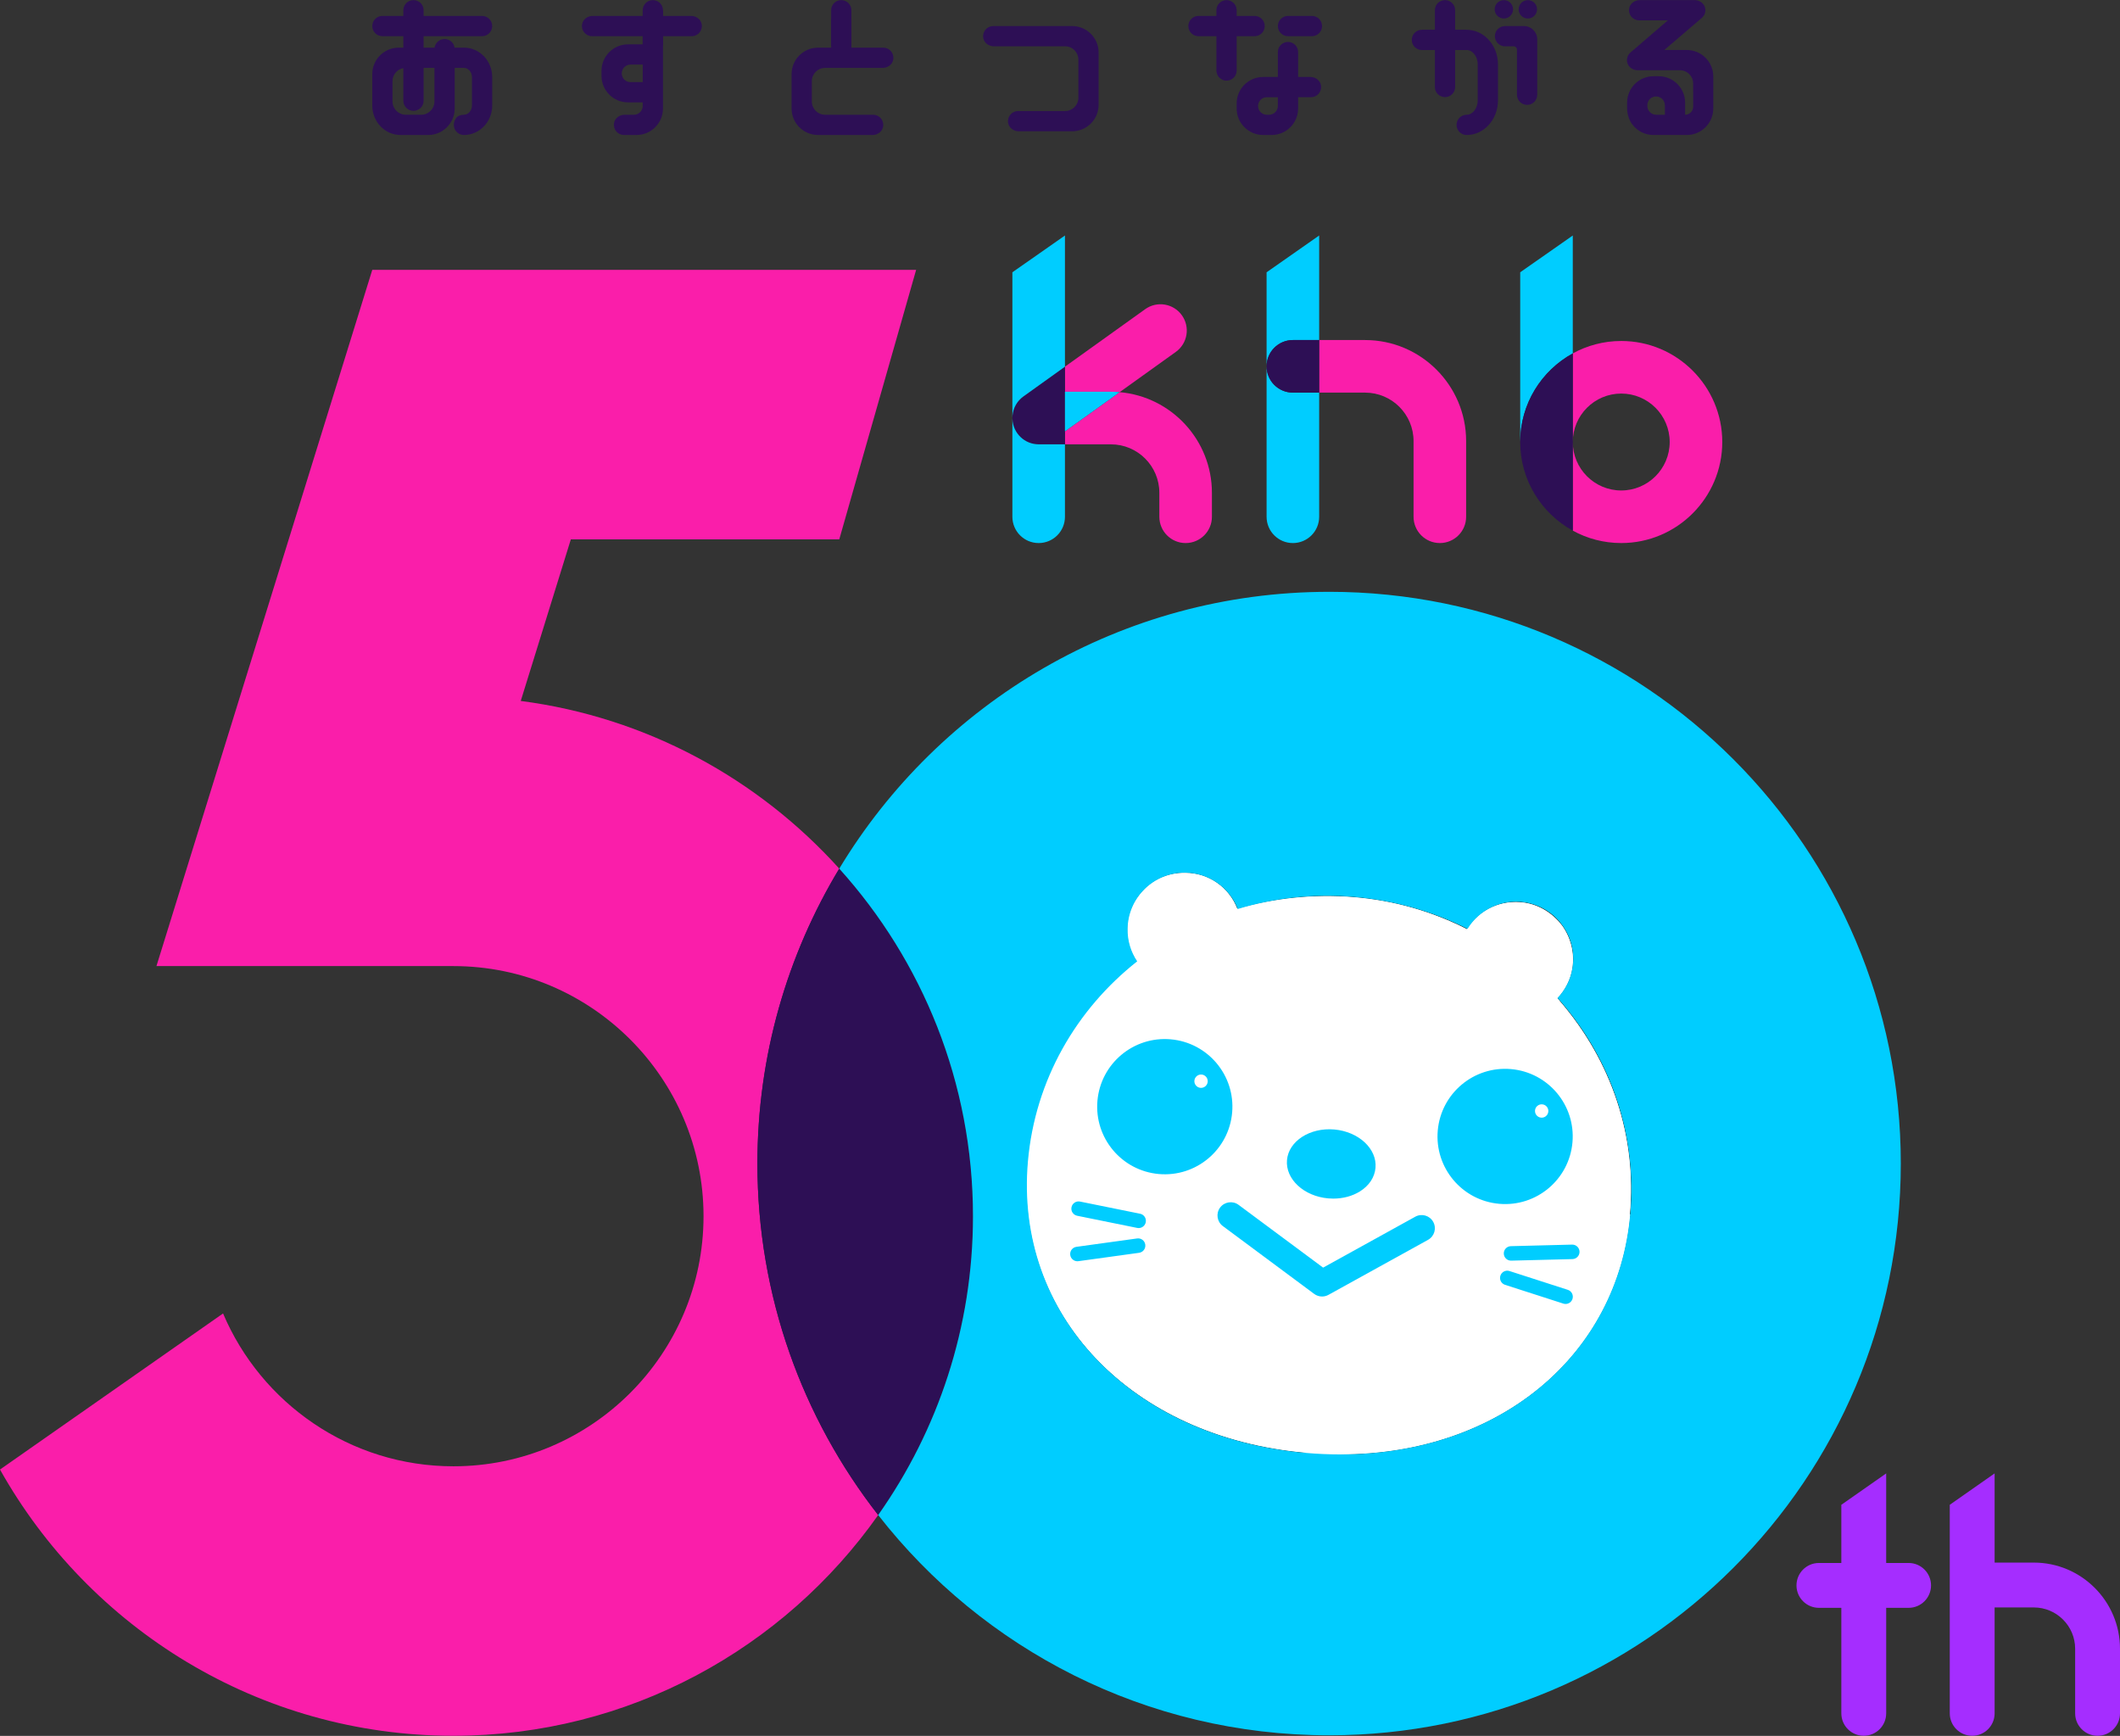 <?xml version="1.0" encoding="UTF-8"?>
<svg id="b" xmlns="http://www.w3.org/2000/svg" version="1.1" viewBox="0 0 384 314.4">
  <rect x="0" y="0" width="384" height="314.4" fill="#333333" stroke="none"/>
  <!-- Generator: Adobe Illustrator 29.3.1, SVG Export Plug-In . SVG Version: 2.1.0 Build 151)  -->
  <defs>
    <style>
      .st0 {
        fill: #fff;
      }

      .st1 {
        fill: #2d0f55;
      }

      .st2 {
        fill: #a52dff;
      }

      .st3 {
        fill: #fa1eaa;
      }

      .st4 {
        fill: #00cdff;
      }
    </style>
  </defs>
  <path class="st0" d="M295.3,219.9c-2.2,25.6-23.8,43.5-52.5,43.5s-4.2,0-6.3-.3c-31.6-2.8-52.8-25-50.4-52.8,1.3-14.8,8.8-27.6,19.8-36.2-1.2-1.8-1.8-3.8-1.7-5.9,0-2.8,1.2-5.3,3.1-7.2,1.9-1.9,4.5-2.9,7.2-2.9h.2c4.2,0,7.9,2.6,9.4,6.5h0c6.6-1.9,13.8-2.7,21.1-2.1,7.3.6,14.2,2.6,20.5,5.8h0c2.2-3.6,6.3-5.4,10.4-4.8,2.7.4,5.1,1.9,6.8,4.1,1.6,2.2,2.3,5,1.9,7.7-.3,2.1-1.3,4-2.7,5.5.1.2.3.3.4.5,9.4,10.9,14,24.6,12.7,38.7h0l.1-.1Z"/>
  <path class="st0" d="M295.3,219.9c-2.2,25.6-23.8,43.5-52.5,43.5s-4.2,0-6.3-.3c-31.6-2.8-52.8-25-50.4-52.8,1.3-14.8,8.8-27.6,19.8-36.2-1.2-1.8-1.8-3.8-1.7-5.9,0-2.8,1.2-5.3,3.1-7.2,1.9-1.9,4.5-2.9,7.2-2.9h.2c4.2,0,7.9,2.6,9.4,6.5h0c6.6-1.9,13.8-2.7,21.1-2.1,7.3.6,14.2,2.6,20.5,5.8h0c2.2-3.6,6.3-5.4,10.4-4.8,2.7.4,5.1,1.9,6.8,4.1,1.6,2.2,2.3,5,1.9,7.7-.3,2.1-1.3,4-2.7,5.5.1.2.3.3.4.5,9.4,10.9,14,24.6,12.7,38.7h0l.1-.1Z"/>
  <g>
    <path class="st3" d="M67.431,48.878l-39.093,126.097h53.796c24.977,0,45.298,20.321,45.298,45.298s-20.321,45.298-45.298,45.298c-18.733,0-34.846-11.43-41.732-27.682L0,266.159c16.124,28.747,46.894,48.22,82.133,48.22,31.756,0,59.885-15.813,76.936-39.976-13.709-17.562-21.879-39.656-21.879-63.662,0-19.544,5.417-37.821,14.828-53.418-14.667-16.266-34.913-27.409-57.694-30.368l9.074-29.268h48.621l13.922-48.807h-98.509Z"/>
    <path class="st3" d="M247.264,61.588h-8.321v9.522h8.321c4.84,0,8.777,3.937,8.777,8.777v13.709c0,2.63,2.132,4.761,4.761,4.761s4.761-2.131,4.761-4.761v-13.709c0-10.09-8.209-18.299-18.299-18.299"/>
    <path class="st4" d="M229.42,66.349v27.247c0,2.63,2.131,4.761,4.761,4.761s4.761-2.131,4.761-4.761v-22.486h-4.761c-2.63,0-4.761-2.132-4.761-4.761"/>
    <path class="st4" d="M234.181,61.588h4.761v-18.934l-9.522,6.662v17.034c0-2.63,2.132-4.761,4.761-4.761"/>
    <path class="st1" d="M234.181,61.588c-2.629,0-4.761,2.131-4.761,4.761s2.132,4.761,4.761,4.761h4.761v-9.522h-4.761Z"/>
    <path class="st3" d="M293.659,61.758c-3.179,0-6.17.816-8.777,2.247v16.052c0-4.84,3.937-8.777,8.777-8.777s8.777,3.937,8.777,8.777-3.937,8.777-8.777,8.777-8.777-3.937-8.777-8.777v16.052c2.607,1.431,5.598,2.247,8.777,2.247,10.09,0,18.299-8.209,18.299-18.299s-8.209-18.299-18.299-18.299"/>
    <path class="st4" d="M284.881,64.006v-21.352l-9.522,6.662v30.742c0-6.912,3.853-12.939,9.522-16.052"/>
    <path class="st1" d="M284.881,64.006c-5.67,3.113-9.522,9.141-9.522,16.052s3.853,12.939,9.522,16.052v-32.104Z"/>
    <path class="st3" d="M201.218,70.954c.534,0,1.062.028,1.584.073l10.174-7.289c2.138-1.532,2.629-4.506,1.097-6.643-1.531-2.138-4.506-2.629-6.643-1.098l-14.534,10.413v4.544h8.321Z"/>
    <path class="st3" d="M202.803,71.027l-9.905,7.097v2.353h8.321c4.839,0,8.777,3.937,8.777,8.777v4.343c0,2.629,2.131,4.761,4.761,4.761s4.761-2.132,4.761-4.761v-4.343c0-9.556-7.364-17.419-16.715-18.226"/>
    <path class="st1" d="M185.364,71.807c-1.154.827-1.823,2.075-1.958,3.384-.002.02-.005.039-.007.059-.01.111-.014.226-.017.34-.002.06-.005.119-.004.179,0,.056.006.112.009.168.006.123.019.245.035.368.011.089.025.178.041.265.003.015.006.03.009.045.421,2.198,2.343,3.862,4.664,3.862h4.761v-14.067l-7.533,5.397Z"/>
    <path class="st4" d="M192.897,70.954v7.17l9.905-7.097c-.523-.045-1.05-.073-1.584-.073h-8.321Z"/>
    <path class="st4" d="M183.375,93.596c0,2.629,2.131,4.761,4.761,4.761s4.761-2.132,4.761-4.761v-13.12h-4.761c-2.555,0-4.634-2.014-4.75-4.54-.003-.056-.007-.112-.009-.168,0-.017-.002-.035-.002-.052v17.88Z"/>
    <path class="st4" d="M183.399,75.249c.002-.02.005-.039.007-.058.135-1.309.804-2.557,1.958-3.384l7.533-5.397v-23.756l-9.522,6.662v26.399c0-.042.006-.083.006-.125.002-.114.007-.227.017-.34"/>
    <path class="st1" d="M152.018,157.323c-9.41,15.597-14.828,33.874-14.828,53.418,0,24.005,8.17,46.1,21.879,63.661,10.81-15.32,17.169-33.995,17.169-54.128,0-24.185-9.174-46.264-24.22-62.951"/>
    <path class="st4" d="M240.742,107.189c-37.646,0-70.597,20.091-88.724,50.133,15.046,16.687,24.22,38.766,24.22,62.951,0,20.134-6.358,38.808-17.169,54.128,18.951,24.279,48.487,39.891,81.673,39.891,57.19,0,103.552-46.362,103.552-103.552s-46.362-103.552-103.552-103.552ZM295.288,219.897c-2.242,25.629-23.824,43.529-52.482,43.529-2.061,0-4.171-.093-6.269-.277-31.608-2.765-52.782-24.969-50.349-52.797,1.292-14.759,8.788-27.554,19.791-36.235-1.17-1.751-1.774-3.78-1.737-5.908.048-2.759,1.169-5.335,3.155-7.253,1.938-1.869,4.486-2.899,7.174-2.899l.187.002c4.163.073,7.856,2.616,9.41,6.478l.037.093c6.636-2.002,13.781-2.813,21.142-2.172,7.257.634,14.18,2.612,20.466,5.775l.031-.05c2.2-3.532,6.278-5.395,10.39-4.746,2.727.431,5.123,1.899,6.746,4.132,1.623,2.234,2.28,4.965,1.848,7.691-.332,2.092-1.272,3.977-2.717,5.495.146.164.299.318.442.484,9.444,10.852,13.968,24.581,12.735,38.659Z"/>
    <path class="st2" d="M368.389,283.012h-7.099v-16.153l-8.123,5.684v37.775c0,2.243,1.818,4.062,4.062,4.062s4.061-1.818,4.061-4.062v-19.182h7.099c4.128,0,7.487,3.359,7.487,7.487v11.695c0,2.243,1.818,4.062,4.062,4.062s4.062-1.818,4.062-4.062v-11.695c0-8.608-7.003-15.611-15.611-15.611"/>
    <path class="st2" d="M345.71,283.082h-4.062v-16.222l-8.123,5.683v10.539h-4.062c-2.243,0-4.062,1.818-4.062,4.062s1.818,4.062,4.062,4.062h4.062v19.112c0,2.243,1.818,4.062,4.062,4.062s4.062-1.818,4.062-4.062v-19.112h4.062c2.243,0,4.062-1.818,4.062-4.062s-1.818-4.062-4.062-4.062"/>
    <g>
      <path class="st1" d="M195.328,10.787v6.924c0,1.325-1.075,2.4-2.4,2.4h-8.518c-1.112,0-1.992.989-1.81,2.135.144.906.997,1.532,1.914,1.532h9.681c2.651,0,4.8-2.149,4.8-4.8v-9.459c0-2.651-2.149-4.8-4.8-4.8h-14.288c-1.112,0-1.992.989-1.81,2.135.144.906.997,1.532,1.914,1.532h12.916c1.325,0,2.4,1.075,2.4,2.4Z"/>
      <g>
        <path class="st1" d="M237.633,2.886h-4.335c-1.013,0-1.834.821-1.834,1.834s.821,1.834,1.834,1.834h4.335c1.013,0,1.834-.821,1.834-1.834s-.821-1.834-1.834-1.834Z"/>
        <path class="st1" d="M231.464,13.94h-2.665c-2.651,0-4.8,2.149-4.8,4.8v.909c0,2.651,2.149,4.8,4.8,4.8h1.532c2.651,0,4.8-2.149,4.8-4.8v-2.042h2.334c1.112,0,1.992-.989,1.81-2.135-.144-.906-.997-1.532-1.914-1.532h-2.23M231.464,17.608v1.575c0,.884-.716,1.6-1.6,1.6h-.403c-.877,0-1.587-.711-1.587-1.587h0c0-.877.711-1.587,1.587-1.587h2.003Z"/>
        <path class="st1" d="M227.249,6.554c1.013,0,1.834-.821,1.834-1.834s-.821-1.834-1.834-1.834h-3.25v-1.032c0-1.013-.821-1.834-1.834-1.834s-1.834.821-1.834,1.834v1.032h-3.249c-1.013,0-1.834.821-1.834,1.834s.821,1.834,1.834,1.834h3.249v6.218c0,1.013.821,1.834,1.834,1.834s1.834-.821,1.834-1.834v-6.218h3.25Z"/>
      </g>
      <path class="st1" d="M265.663,5.391h-2.091V1.855c0-1.013-.821-1.834-1.834-1.834s-1.834.821-1.834,1.834v3.536h-2.352c-1.013,0-1.834.821-1.834,1.834s.821,1.834,1.834,1.834h2.352v6.699c0,1.013.821,1.834,1.834,1.834s1.834-.821,1.834-1.834v-6.699h2.091c1.084,0,2,1.187,2,2.591v6.542c0,1.405-.916,2.592-2,2.592-1.013,0-1.834.821-1.834,1.834s.821,1.834,1.834,1.834c3.125,0,5.667-2.807,5.667-6.259v-6.542c0-3.451-2.542-6.258-5.667-6.258Z"/>
      <path class="st1" d="M272.399,3.353c.92,0,1.666-.746,1.666-1.666s-.746-1.666-1.666-1.666-1.666.746-1.666,1.666.746,1.666,1.666,1.666Z"/>
      <circle class="st1" cx="276.741" cy="1.687" r="1.666"/>
      <path class="st1" d="M150.55,3.402v5.227h-2.369c-2.651,0-4.8,2.149-4.8,4.8v6.221c0,2.651,2.149,4.8,4.8,4.8h9.875c.913,0,1.76-.624,1.907-1.526.187-1.149-.695-2.142-1.809-2.142h-8.705c-1.325,0-2.4-1.075-2.4-2.4v-3.686c0-1.325,1.075-2.4,2.4-2.4h10.441c.913,0,1.76-.624,1.907-1.526.187-1.149-.695-2.142-1.809-2.142h-5.77V3.402"/>
      <path class="st1" d="M87.319,6.554c1.013,0,1.834-.821,1.834-1.834s-.821-1.834-1.834-1.834h-10.59v-1.032c0-1.013-.821-1.834-1.834-1.834s-1.834.821-1.834,1.834v1.032h-3.797c-1.013,0-1.834.821-1.834,1.834s.821,1.834,1.834,1.834h3.797v2.075h-.831c-2.651,0-4.8,2.149-4.8,4.8v5.693c0,2.938,2.295,5.328,5.116,5.328h5.014c2.651,0,4.8-2.149,4.8-4.8v-7.354h1.677c.785,0,1.448.76,1.448,1.661v5.165c0,.9-.663,1.661-1.448,1.66-.57,0-1.149.18-1.461.657-.957,1.465.071,3.01,1.461,3.01,2.821,0,5.116-2.39,5.116-5.328v-5.165c0-2.938-2.295-5.328-5.116-5.328h-1.697c-.131-.885-.893-1.563-1.814-1.563s-1.683.678-1.814,1.563h-1.984v-2.075h10.59ZM76.898,12.296h1.794v6.086c0,1.325-1.075,2.4-2.4,2.4h-2.795c-1.325,0-2.4-1.075-2.4-2.4v-3.686c0-1.176.847-2.15,1.964-2.356v5.905c0,1.013.821,1.834,1.834,1.834s1.834-.821,1.834-1.834v-5.949h.169Z"/>
      <path class="st1" d="M116.419,1.855v1.032h-9.082c-.913,0-1.76.624-1.907,1.526-.187,1.149.695,2.142,1.809,2.142h9.179v1.477h-2.665c-2.651,0-4.8,2.149-4.8,4.8v.909c0,2.651,2.149,4.8,4.8,4.8h2.665v.642c0,.884-.716,1.6-1.6,1.6h-1.687c-.917,0-1.77.626-1.914,1.532-.183,1.146.698,2.135,1.81,2.135h2.259c2.651,0,4.8-2.149,4.8-4.8V6.554h5.208c1.114,0,1.995-.993,1.809-2.142-.147-.902-.993-1.526-1.907-1.526h-5.11s0-.934,0-.934M116.419,14.873h-2.223c-.87,0-1.575-.705-1.575-1.575h0c0-.884.716-1.6,1.6-1.6h2.197s0,3.175,0,3.175Z"/>
      <line class="st1" x1="301.478" y1="9.056" x2="308.244" y2="3.251"/>
      <path class="st1" d="M120.086,8.202V1.855c0-1.013-.821-1.834-1.834-1.834s-1.834.821-1.834,1.834v6.347h3.667Z"/>
      <path class="st1" d="M154.217,8.202V1.855c0-1.013-.821-1.834-1.834-1.834s-1.834.821-1.834,1.834v6.347h3.667Z"/>
      <path class="st1" d="M235.131,15.776v-6.347c0-1.013-.821-1.834-1.834-1.834s-1.834.821-1.834,1.834v6.347h3.667Z"/>
      <path class="st1" d="M276.039,4.72h-3.432c-1.013,0-1.834.821-1.834,1.834s.821,1.834,1.834,1.834h0s1.565,0,1.565,0c.331,0,.6.269.6.6v8.172c0,1.013.821,1.834,1.834,1.834s1.834-.821,1.834-1.834h0V7.12c0-1.325-1.075-2.4-2.4-2.4Z"/>
      <path class="st1" d="M305.527,24.45c2.65,0,4.798-2.147,4.799-4.798,0-2.029.001-4.239.002-5.798.001-2.651-2.148-4.798-4.798-4.798h-4.051s.025-.041.025-.041l6.743-5.768c.478-.406.754-1.045.618-1.75-.169-.877-.998-1.476-1.891-1.476h-9.976c-.913,0-1.76.624-1.907,1.526-.187,1.149.695,2.141,1.809,2.141h5.203l-6.766,5.816c-.475.408-.746,1.045-.609,1.748.171.875.997,1.47,1.888,1.47h7.672c1.321,0,2.394,1.068,2.397,2.389.004,1.485.006,3.069.006,4.21,0,.807-.654,1.46-1.461,1.46h0v-2.177c0-2.651-2.149-4.8-4.8-4.8h-.91c-2.651,0-4.8,2.149-4.8,4.8v.895c0,1.107.307,2.217.987,3.09.928,1.192,2.303,1.859,3.78,1.859,1.03,0,3.64,0,6.04,0ZM301.562,20.782h-1.575c-.884,0-1.6-.716-1.6-1.6v-.135c0-.87.705-1.575,1.575-1.575.884,0,1.6.716,1.6,1.6v1.71Z"/>
    </g>
    <g>
      <path class="st4" d="M206.507,219.828l-10.876-2.204c-.716-.146-1.402.314-1.546,1.024-.145.71.314,1.402,1.024,1.546l10.876,2.204c.088.018.176.026.262.026.611,0,1.158-.429,1.284-1.051.145-.71-.314-1.402-1.024-1.546Z"/>
      <path class="st4" d="M256.352,220.365l-16.694,9.223-15.312-11.37c-1.061-.787-2.56-.566-3.348.494-.788,1.062-.566,2.561.494,3.348l16.548,12.288c.421.313.923.472,1.427.472.397,0,.796-.099,1.157-.298l18.042-9.967c1.156-.639,1.576-2.095.938-3.252s-2.094-1.574-3.252-.938Z"/>
      <path class="st4" d="M240.585,217.048c.308.027.615.04.919.04,1.752,0,3.422-.442,4.777-1.276,1.697-1.044,2.715-2.572,2.866-4.303.301-3.44-3.05-6.555-7.471-6.941-4.404-.381-8.262,2.099-8.562,5.539s3.05,6.555,7.471,6.941Z"/>
      <path class="st4" d="M205.967,224.305l-10.993,1.518c-.717.099-1.219.761-1.119,1.479.09.656.652,1.132,1.297,1.132.06,0,.12-.004.182-.013l10.993-1.518c.717-.099,1.219-.761,1.119-1.479-.098-.717-.754-1.222-1.479-1.119Z"/>
      <path class="st4" d="M284.792,225.42h-.034l-11.094.282c-.725.019-1.296.621-1.278,1.345.019.713.602,1.278,1.311,1.278h.034l11.094-.282c.725-.019,1.296-.621,1.278-1.345-.019-.713-.602-1.278-1.311-1.278Z"/>
      <path class="st4" d="M283.98,233.61l-10.562-3.403c-.692-.223-1.429.157-1.65.846-.223.689.156,1.429.846,1.65l10.562,3.403c.134.043.27.063.402.063.555,0,1.069-.354,1.248-.909.223-.689-.156-1.429-.846-1.65Z"/>
      <path class="st4" d="M212.049,188.237c-6.738-.589-12.678,4.395-13.268,11.133-.589,6.738,4.395,12.678,11.133,13.268,6.738.59,12.678-4.395,13.268-11.133s-4.395-12.678-11.133-13.268ZM217.548,197.031c-.035,0-.07-.002-.106-.005-.321-.028-.613-.18-.82-.428-.208-.247-.307-.561-.278-.882.059-.663.66-1.158,1.31-1.1.663.059,1.157.646,1.1,1.311-.056.628-.585,1.104-1.204,1.104Z"/>
      <path class="st4" d="M273.692,193.63c-6.738-.59-12.678,4.395-13.268,11.133-.589,6.738,4.395,12.678,11.133,13.268,6.738.589,12.678-4.395,13.268-11.133.59-6.738-4.395-12.678-11.133-13.268ZM280.023,202.146c-.221.185-.492.283-.776.283-.035,0-.07-.002-.106-.005-.664-.059-1.157-.646-1.099-1.311.027-.321.18-.612.427-.82s.563-.308.883-.278c.322.028.613.18.821.428.207.247.306.56.277.882-.027.321-.18.613-.427.821Z"/>
    </g>
  </g>
</svg>